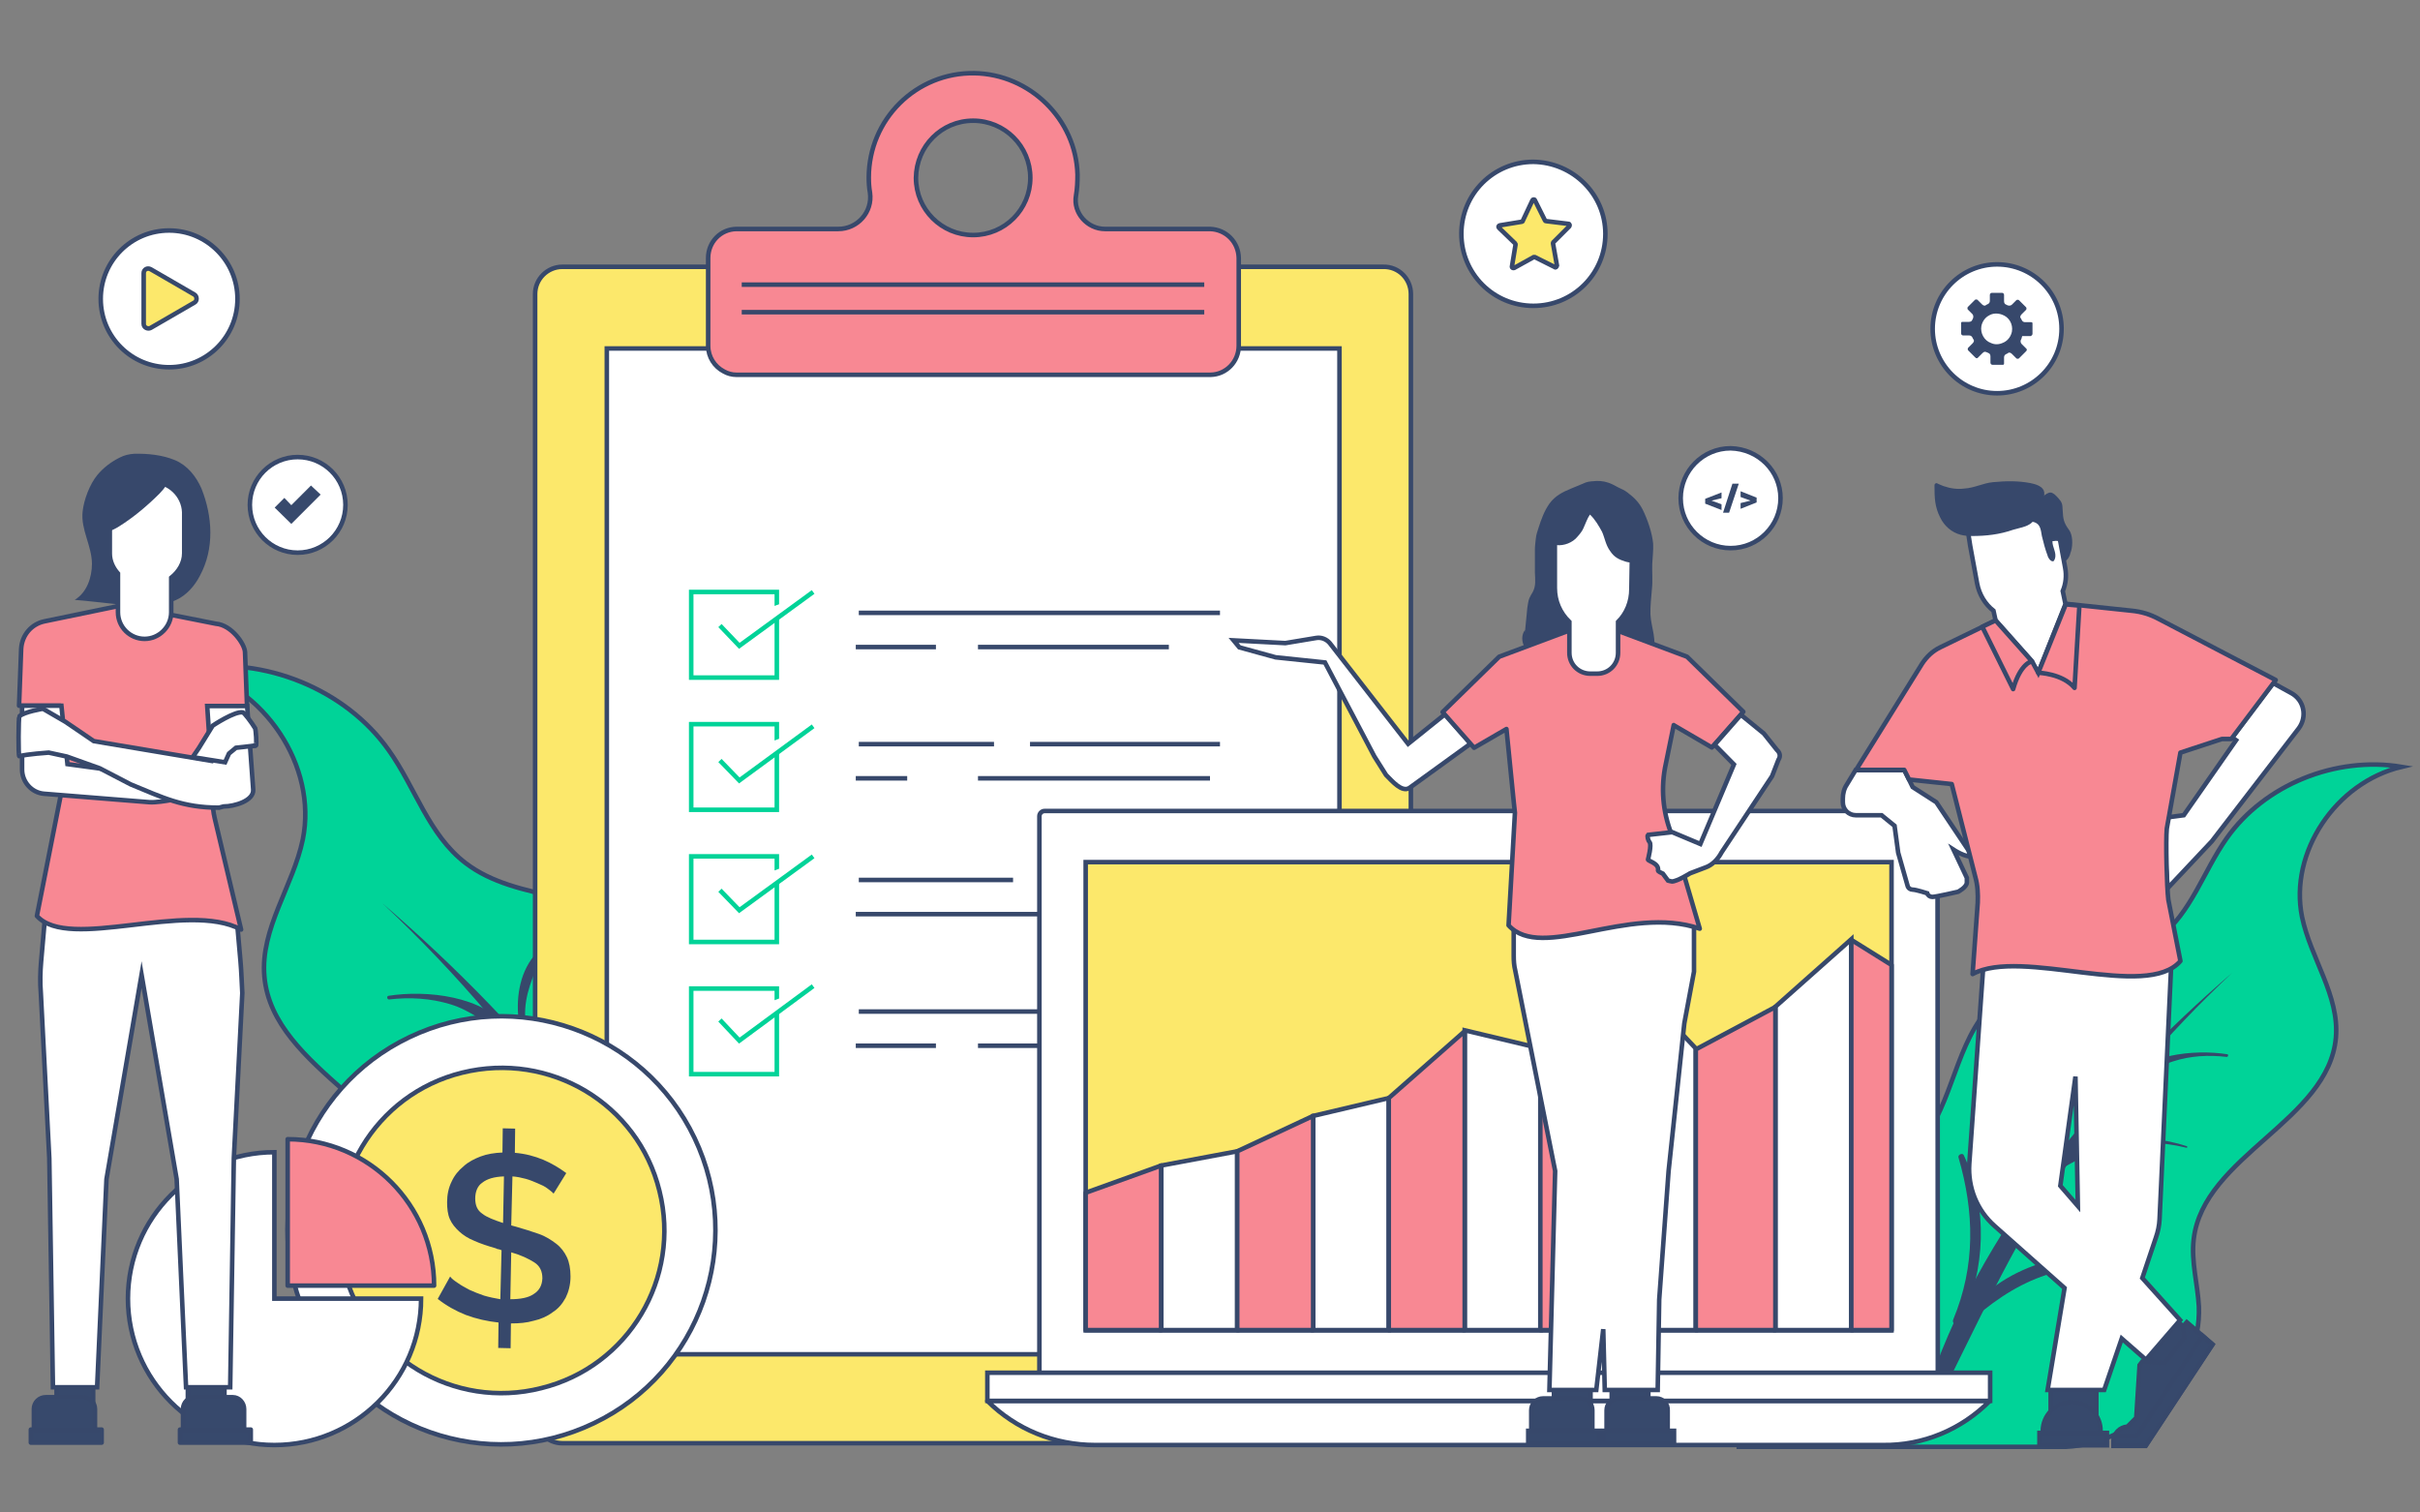 <?xml version="1.0" encoding="utf-8"?>
<!-- Generator: Adobe Illustrator 24.0.1, SVG Export Plug-In . SVG Version: 6.00 Build 0)  -->
<svg version="1.1" id="Layer_1" xmlns="http://www.w3.org/2000/svg" xmlns:xlink="http://www.w3.org/1999/xlink" x="0px" y="0px"
	 viewBox="0 0 800 500" style="enable-background:new 0 0 800 500;" xml:space="preserve">
<rect x="0" y="0" width="800" height="500" fill="#808080" stroke="none"/>
<style type="text/css">
	.st0{fill:#FFFFFF;stroke:#37486B;stroke-width:1.5;stroke-miterlimit:10;}
	.st1{fill:#FCE86B;stroke:#37486B;stroke-width:1.5;stroke-miterlimit:10;}
	.st2{fill:#37496C;}
	.st3{fill:#37486B;}
	.st4{fill:#00D398;stroke:#37496C;stroke-width:1.5;stroke-miterlimit:10;}
	.st5{fill:#525D7A;}
	.st6{fill:#FFFFFF;stroke:#00D398;stroke-width:1.5;stroke-miterlimit:10;}
	.st7{fill:#F88893;stroke:#37486B;stroke-width:1.5;stroke-linecap:round;stroke-linejoin:round;stroke-miterlimit:10;}
	.st8{fill:none;stroke:#37486B;stroke-width:1.5;stroke-miterlimit:10;}
	.st9{fill:#FFFFFF;stroke:#37486B;stroke-width:1.5;stroke-linecap:round;stroke-linejoin:round;stroke-miterlimit:10;}
	.st10{fill:#37496C;stroke:#37486B;stroke-width:1.5;stroke-linecap:round;stroke-linejoin:round;stroke-miterlimit:10;}
	.st11{fill:#37496C;stroke:#37486B;stroke-width:1.5;stroke-miterlimit:10;}
	.st12{fill:#37496C;stroke:#37486B;stroke-width:1.5;stroke-miterlimit:10;}
</style>
<g>
	<g>
		<path id="XMLID_59_" class="st0" d="M530.7,77.3c0,13.2-10.6,23.8-23.8,23.8c-13.2,0-23.8-10.6-23.8-23.8s10.6-23.8,23.8-23.8
			C520.1,53.7,530.7,64.3,530.7,77.3z"/>
		<g id="XMLID_57_">
			<path id="XMLID_58_" class="st1" d="M514,88.3l-6.6-3.3c-0.1,0-0.3,0-0.4,0l-6.5,3.6c-0.3,0.1-0.7-0.1-0.7-0.4l1.2-7.3
				c0-0.1,0-0.3-0.1-0.4l-5.4-5.2c-0.3-0.3-0.1-0.7,0.3-0.8l7.3-1.2c0.1,0,0.3-0.1,0.3-0.3l3.2-6.8c0.1-0.3,0.7-0.4,0.8,0l3.3,6.6
				c0,0.1,0.1,0.3,0.4,0.3l7.4,0.9c0.4,0,0.5,0.5,0.3,0.8l-5.3,5.3c-0.1,0.1-0.1,0.3-0.1,0.4l1.3,7.3
				C514.6,88.2,514.2,88.6,514,88.3z"/>
		</g>
	</g>
	<g>
		<circle id="XMLID_46_" class="st0" cx="98.4" cy="166.9" r="15.8"/>
		<g id="XMLID_43_">
			<polygon id="XMLID_44_" class="st2" points="96.3,173.2 90.8,167.8 94,164.6 96.3,167 102.8,160.5 106,163.5 			"/>
		</g>
	</g>
	<g>
		<path id="XMLID_42_" class="st0" d="M588.6,164.7c0,9-7.3,16.5-16.5,16.5c-9,0-16.5-7.3-16.5-16.5c0-9,7.3-16.5,16.5-16.5
			C581.3,148.4,588.6,155.7,588.6,164.7z"/>
		<g>
			<path class="st2" d="M565.8,165.5L565.8,165.5l3.3,1.2v1.9l-5.4-2.1v-1.6l5.4-2.1v1.9L565.8,165.5z"/>
			<path class="st2" d="M571.6,169.5h-2l3.1-9.6h2.1L571.6,169.5z"/>
			<path class="st2" d="M578.7,165.5L578.7,165.5l-3.3-1.2v-1.9l5.3,2.1v1.6l-5.3,2.1v-1.9L578.7,165.5z"/>
		</g>
	</g>
	<g>
		<path id="XMLID_5_" class="st0" d="M681.5,108.7c0,11.8-9.6,21.3-21.3,21.3c-11.8,0-21.3-9.6-21.3-21.3c0-11.8,9.6-21.3,21.3-21.3
			C671.9,87.4,681.5,96.8,681.5,108.7z"/>
		<path class="st3" d="M671.9,110.3v-3.3c0-0.1,0-0.3-0.1-0.4c-0.1-0.1-0.3-0.1-0.4-0.1l0,0h-2c-0.5,0-0.9-0.3-1.1-0.8
			c-0.1-0.1-0.1-0.4-0.3-0.5c-0.3-0.4-0.1-0.9,0.3-1.3l1.5-1.5c0.1-0.1,0.1-0.3,0.1-0.4c0-0.1,0-0.3-0.1-0.4l-2.4-2.4
			c-0.1-0.1-0.3-0.1-0.4-0.1s-0.3,0-0.4,0.1l-1.5,1.5c-0.3,0.3-0.8,0.4-1.2,0.3c-0.3-0.1-0.4-0.1-0.7-0.3c-0.4-0.1-0.7-0.5-0.7-1.1
			v-2.1c0-0.4-0.3-0.7-0.7-0.7h-3.3c-0.4,0-0.7,0.3-0.7,0.7v2c0,0.5-0.3,0.9-0.8,1.1c-0.1,0.1-0.4,0.1-0.5,0.3
			c-0.4,0.3-0.9,0.1-1.3-0.3l-1.5-1.5c-0.1-0.1-0.3-0.1-0.4-0.1l0,0c-0.1,0-0.3,0-0.4,0.1l-2.4,2.4c-0.1,0.1-0.1,0.3-0.1,0.4
			c0,0.1,0,0.3,0.1,0.4l1.5,1.5c0.3,0.3,0.4,0.8,0.3,1.2c-0.1,0.3-0.1,0.4-0.3,0.7c-0.1,0.4-0.5,0.7-1.1,0.7h-2.1
			c-0.1,0-0.3,0-0.4,0.1c-0.1,0.1-0.1,0.3-0.1,0.4v3.3c0,0.4,0.3,0.7,0.7,0.7l0,0h2l0,0c0.5,0,0.9,0.3,1.1,0.8
			c0.1,0.1,0.1,0.4,0.3,0.5c0.3,0.4,0.1,0.9-0.3,1.3l-1.5,1.5c-0.1,0.1-0.1,0.3-0.1,0.4c0,0.1,0,0.3,0.1,0.4l2.4,2.4
			c0.3,0.3,0.7,0.3,0.9,0l1.5-1.5c0.3-0.3,0.5-0.4,0.8-0.4c0.1,0,0.3,0,0.4,0.1c0.3,0.1,0.4,0.1,0.7,0.3c0.4,0.1,0.7,0.5,0.7,1.1
			v2.1c0,0.4,0.3,0.7,0.7,0.7h3.3c0.1,0,0.3,0,0.4-0.1c0.1-0.1,0.1-0.3,0.1-0.4v-2c0-0.5,0.3-0.9,0.8-1.1c0.1-0.1,0.4-0.1,0.5-0.3
			c0.4-0.3,0.9-0.1,1.3,0.3l1.5,1.5c0.1,0.1,0.3,0.1,0.4,0.1l0,0c0.1,0,0.3,0,0.4-0.1l2.4-2.4c0.3-0.3,0.3-0.7,0-0.9l-1.5-1.5
			c-0.3-0.3-0.4-0.8-0.3-1.2c0.3-0.5,0.4-1.1,0.4-1.1l0.1-0.3h2.8C671.7,110.9,671.9,110.7,671.9,110.3z M665.1,109.6
			c-0.3,1.5-1.2,2.8-2.5,3.5c-0.8,0.4-1.6,0.7-2.5,0.7c-0.7,0-1.2-0.1-1.9-0.4c-2.3-0.8-3.6-3.3-3.2-5.6c0.3-1.5,1.2-2.8,2.5-3.5
			c1.3-0.8,2.9-0.8,4.3-0.3C664.2,104.8,665.5,107.2,665.1,109.6z"/>
	</g>
	<g>
		<path id="XMLID_4_" class="st0" d="M78.5,98.8c0,12.5-10.1,22.6-22.6,22.6s-22.6-10.1-22.6-22.6s10.1-22.6,22.6-22.6
			S78.5,86.4,78.5,98.8z"/>
		<path id="XMLID_3_" class="st1" d="M64.3,100l-14.5,8.4c-0.9,0.5-2.3-0.1-2.3-1.3V90.3c0-1.2,1.2-1.9,2.3-1.3l14.5,8.4
			C65.2,98,65.2,99.5,64.3,100z"/>
	</g>
</g>
<g>
	<g>
		<g>
			<path class="st4" d="M574.8,477.9c3.5-29.9,8.1-52.1,30-73.6c10.2-10.1,23.8-17.1,31.9-28.8c9.8-14.3,10.6-34.3,24.2-45.4
				c14.5-12,37.9-8.8,52.9-20.2c10.6-8.2,14.6-21.9,22.3-32.8c12.5-17.7,36-27.2,57.8-23.6c-21.8,5.2-37.2,28.3-32.9,49.6
				c2.8,13.6,12.4,26,11.2,39.9c-2.4,27.4-43.8,39.2-47,66.6c-0.9,7.4,1.3,14.9,1.7,22.3c0.9,23.2-20.1,45.3-44.1,46.4H574.8V477.9z
				"/>
		</g>
		<g>
			<g>
				<path class="st3" d="M737.9,321.6c-21.7,20.3-40.9,42.9-57.3,67.5c-15.8,23.6-27,48.8-39.7,73.9c-1.2,2.3-4.9,0.7-4.3-1.7
					C653.6,407.3,695.2,358.4,737.9,321.6C737.9,321.5,737.9,321.5,737.9,321.6L737.9,321.6z"/>
			</g>
		</g>
		<g>
			<g>
				<path class="st3" d="M736.1,349.4c-6-0.7-12-0.4-17.8,1.5c-6,1.9-10.1,5.7-15.7,8.2c-0.7,0.3-1.5-0.4-1.1-0.9
					c6.8-9.7,23.8-11.4,34.7-9.7C736.8,348.5,736.6,349.4,736.1,349.4L736.1,349.4z"/>
			</g>
		</g>
		<g>
			<g>
				<path class="st3" d="M722.7,379.4c-8.2-2-16.7-2.3-25-0.3c-7.6,1.9-13.4,5.8-20.1,9.3c-1.1,0.5-2.3-0.8-1.3-1.7
					c11.2-11.7,32-12.6,46.6-7.8C723.2,379,723.1,379.6,722.7,379.4L722.7,379.4z"/>
			</g>
		</g>
		<g>
			<g>
				<path class="st3" d="M707.9,419.3c-23-2.7-38.3,1.7-55.5,16.6c-1.1,0.9-2.9-0.3-2-1.5c11.3-16.5,39.2-24.4,57.9-16.2
					C708.7,418.5,708.5,419.4,707.9,419.3L707.9,419.3z"/>
			</g>
		</g>
		<g>
			<g>
				<path class="st5" d="M693.2,335.8c9.3,9.8,5.8,29.2-3.1,38.1c-0.4,0.3-0.9-0.1-0.7-0.5c4-6,6.9-11.8,7-19
					c0.3-6.6-2.5-11.7-4.5-17.8C691.8,335.8,692.8,335.3,693.2,335.8L693.2,335.8z"/>
			</g>
		</g>
		<g>
			<g>
				<path class="st5" d="M675.9,357.8c4.8,12.6,4.3,29.5-3.5,40.9c-0.4,0.5-1.3,0.3-1.2-0.5c4.5-14.1,6.4-25.5,3.3-40.1
					C674.6,357.4,675.6,357.1,675.9,357.8L675.9,357.8z"/>
			</g>
		</g>
		<g>
			<g>
				<path class="st3" d="M649.2,381.9c8.2,17.8,7,37.5-0.7,55.1c-0.7,1.6-3.5,0.9-2.8-0.8c7.4-17.8,7-35.5,1.7-53.7
					C647.3,381.7,648.8,381,649.2,381.9L649.2,381.9z"/>
			</g>
		</g>
	</g>
	<g>
		<g>
			<path class="st4" d="M312.3,476.8c-4-34.1-9.3-59.4-34.3-83.8c-11.7-11.4-27.1-19.5-36.4-32.9c-11.3-16.3-12.1-39.1-27.5-51.8
				c-16.5-13.7-43-9.8-60.2-23c-12.2-9.3-16.6-25-25.4-37.3c-14.2-20.1-41.1-31.1-65.9-27c24.8,5.8,42.4,32.3,37.5,56.5
				C96.9,292.9,86,307,87.4,322.8c2.7,31.2,50,44.6,53.5,75.7c0.9,8.5-1.6,17-2,25.5c-1.1,26.4,22.9,51.5,50.4,52.7H312.3z"/>
		</g>
		<g>
			<g>
				<path class="st3" d="M126.4,298.6c24.7,23.1,46.6,48.9,65.2,76.8c17.9,27,30.7,55.5,45.3,84.1c1.3,2.5,5.6,0.8,4.8-2
					C222.6,396.3,175.2,340.6,126.4,298.6C126.6,298.5,126.4,298.6,126.4,298.6L126.4,298.6z"/>
			</g>
		</g>
		<g>
			<g>
				<path class="st3" d="M128.6,330.4c6.9-0.8,13.7-0.4,20.3,1.6c6.9,2.1,11.6,6.5,17.8,9.3c0.7,0.3,1.7-0.4,1.2-1.1
					c-7.7-11-27.1-13-39.5-11C127.8,329.3,127.9,330.4,128.6,330.4L128.6,330.4z"/>
			</g>
		</g>
		<g>
			<g>
				<path class="st5" d="M143.8,364.7c9.4-2.3,19-2.7,28.6-0.4c8.6,2,15.3,6.6,23,10.6c1.3,0.7,2.5-0.9,1.6-2
					c-12.8-13.3-36.4-14.3-53.1-8.9C143.3,364.1,143.4,364.7,143.8,364.7L143.8,364.7z"/>
			</g>
		</g>
		<g>
			<g>
				<path class="st5" d="M160.7,410.1c26.2-3.1,43.6,2,63.4,19c1.2,1.1,3.3-0.3,2.3-1.7c-12.9-18.7-44.6-27.8-65.9-18.5
					C159.8,409.2,160,410.1,160.7,410.1L160.7,410.1z"/>
			</g>
		</g>
		<g>
			<g>
				<path class="st3" d="M177.4,315c-10.5,11.2-6.6,33.2,3.5,43.4c0.4,0.4,1.1-0.1,0.8-0.5c-4.5-6.8-7.8-13.4-8.1-21.7
					c-0.3-7.7,2.8-13.3,5.2-20.3C179,315,178,314.3,177.4,315L177.4,315z"/>
			</g>
		</g>
		<g>
			<g>
				<path class="st5" d="M197.1,340c-5.4,14.3-4.8,33.5,3.9,46.6c0.4,0.7,1.6,0.3,1.3-0.5c-5-16.1-7.3-29-3.9-45.7
					C198.7,339.4,197.5,339.2,197.1,340L197.1,340z"/>
			</g>
		</g>
		<g>
			<g>
				<path class="st5" d="M227.5,367.5c-9.4,20.2-8.1,42.6,0.7,62.8c0.8,1.9,4,1.1,3.2-0.8c-8.5-20.2-8.1-40.4-2-61.1
					C229.8,367.2,228.1,366.4,227.5,367.5L227.5,367.5z"/>
			</g>
		</g>
	</g>
	<g>
		<g>
			<g>
				<path class="st1" d="M466.4,97.2v370.9c0,5-4.1,9-9,9H185.9c-5,0-9-4.1-9-9V97.2c0-5,4.1-9,9-9h271.4
					C462.4,88.1,466.4,92.2,466.4,97.2z"/>
			</g>
			<g>
				<g>
					<polygon class="st0" points="399.8,447.7 200.6,447.7 200.6,115.2 442.8,115.2 442.8,403.1 					"/>
					<polygon class="st0" points="399.8,447.7 399.8,403.1 442.8,403.1 					"/>
				</g>
				<g>
					<g>
						<g>
							<rect x="228.5" y="195.7" class="st6" width="28.3" height="28.3"/>
							<polyline class="st6" points="238,206.8 244.4,213.5 268.8,195.7 							"/>
						</g>
					</g>
					<g>
						<g>
							<rect x="228.5" y="239.4" class="st6" width="28.3" height="28.3"/>
							<polyline class="st6" points="238,251.4 244.4,258 268.8,240.1 							"/>
						</g>
					</g>
					<g>
						<g>
							<rect x="228.5" y="283.1" class="st6" width="28.3" height="28.3"/>
							<polyline class="st6" points="238,294.3 244.4,300.9 268.8,283.1 							"/>
						</g>
					</g>
					<g>
						<g>
							<rect x="228.5" y="326.8" class="st6" width="28.3" height="28.3"/>
							<polyline class="st6" points="238,337.2 244.4,344 268.8,326 							"/>
						</g>
					</g>
				</g>
			</g>
			<g>
				<path class="st7" d="M400.1,75.7L400.1,75.7h-34.8c-5.8,0-10.6-5.3-9.6-11c0.4-2.3,0.5-4.6,0.5-7c-0.5-18.3-15.8-33.2-34.1-33.5
					c-19.3-0.3-34.9,15.3-34.9,34.5c0,1.7,0.1,3.3,0.4,5c0.9,6.4-4.1,12-10.5,12h-33.7l0,0c-5.2,0.1-9.3,4.3-9.3,9.6v29
					c0,3.7,2.1,6.9,5.2,8.5c1.2,0.7,2.7,1.1,4.1,1.1l0,0h156.8l0,0c5.2-0.1,9.3-4.4,9.3-9.6v-29C409.4,80,405.3,75.9,400.1,75.7z
					 M321.7,39.9c10.4,0,18.9,8.4,18.9,18.9c0,10.4-8.4,18.9-18.9,18.9c-10.4,0-18.9-8.4-18.9-18.9
					C302.9,48.4,311.2,39.9,321.7,39.9z"/>
				<line class="st8" x1="245.2" y1="94.1" x2="398.1" y2="94.1"/>
				<line class="st8" x1="245.2" y1="103.2" x2="398.1" y2="103.2"/>
			</g>
		</g>
		<line class="st8" x1="282.9" y1="213.9" x2="309.4" y2="213.9"/>
		<line class="st8" x1="323.3" y1="213.9" x2="386.4" y2="213.9"/>
		<line class="st8" x1="283.9" y1="202.6" x2="403.3" y2="202.6"/>
		<line class="st8" x1="282.9" y1="257.3" x2="299.9" y2="257.3"/>
		<line class="st8" x1="323.3" y1="257.3" x2="400" y2="257.3"/>
		<line class="st8" x1="283.9" y1="246" x2="328.6" y2="246"/>
		<line class="st8" x1="340.5" y1="246" x2="403.3" y2="246"/>
		<line class="st8" x1="282.9" y1="302.2" x2="358.9" y2="302.2"/>
		<line class="st8" x1="379.1" y1="302.2" x2="404.1" y2="302.2"/>
		<line class="st8" x1="283.9" y1="290.9" x2="334.9" y2="290.9"/>
		<line class="st8" x1="402.2" y1="290.9" x2="359.3" y2="290.9"/>
		<line class="st8" x1="282.9" y1="345.7" x2="309.4" y2="345.7"/>
		<line class="st8" x1="323.3" y1="345.7" x2="386.4" y2="345.7"/>
		<line class="st8" x1="283.9" y1="334.4" x2="403.3" y2="334.4"/>
	</g>
	<g>
		<path class="st0" d="M102,437.2c-16.9-35.2-1.9-77.5,33.3-94.3c35.2-16.9,77.5-1.9,94.3,33.3s1.9,77.5-33.3,94.3
			C161,487.4,118.7,472.6,102,437.2z"/>
		<path class="st1" d="M113.7,419.8c-7.2-28.8,10.2-58.1,39.1-65.2s58.1,10.2,65.2,39.1c7.2,28.8-10.2,58.1-39.1,65.2
			C150.1,466.2,120.9,448.6,113.7,419.8z"/>
		<g>
			<path class="st3" d="M183,394.6c-0.4-0.5-1.2-1.1-2-1.7c-0.9-0.7-2-1.2-3.2-1.7c-1.2-0.5-2.5-1.1-4-1.5s-2.9-0.7-4.4-0.8
				l-0.4,16.2l1.5,0.4c2.8,0.8,5.3,1.6,7.6,2.4c2.3,0.8,4.1,2,5.7,3.2c1.6,1.2,2.8,2.8,3.6,4.5c0.8,1.7,1.2,3.9,1.2,6.4
				c0,2.8-0.7,5.2-1.6,7c-1.1,2-2.4,3.6-4.3,4.8c-1.7,1.3-3.9,2.3-6.2,2.8c-2.4,0.7-4.9,0.9-7.6,0.9l-0.1,8.2l-4.1-0.1l0.1-8.4
				c-3.7-0.4-7.3-1.2-10.8-2.5c-3.3-1.3-6.5-3.1-9.3-5.3l4.1-7.4c0.5,0.7,1.3,1.3,2.5,2.1c1.1,0.8,2.4,1.5,3.9,2.3
				c1.5,0.7,3.1,1.3,4.8,1.9c1.7,0.5,3.6,0.9,5.4,1.2l0.4-16.2c-0.3-0.1-0.7-0.3-0.9-0.3c-0.4-0.1-0.7-0.1-0.9-0.3
				c-2.8-0.8-5.2-1.6-7.2-2.5c-2-0.8-3.7-1.9-5-3.1c-1.3-1.2-2.4-2.5-3.1-4.1s-0.9-3.5-0.9-5.6c0-2.5,0.5-4.8,1.5-6.8
				c0.9-2,2.3-3.7,3.9-5c1.6-1.5,3.6-2.5,5.7-3.3s4.6-1.2,7.2-1.3l0.1-8l4.1,0.1l-0.1,8c3.5,0.3,6.5,1.1,9.4,2.3
				c2.8,1.2,5.3,2.7,7.6,4.4L183,394.6z M157.1,396.2c0,2.3,0.7,3.9,2.3,5c1.5,1.2,3.9,2.1,6.9,3.1l0.3-15.4
				c-3.2,0.1-5.6,0.8-7.2,2.1C157.9,392,157.1,393.9,157.1,396.2z M179.3,422.6c0-2.3-0.8-4.1-2.7-5.3c-1.9-1.2-4.4-2.4-7.6-3.3
				l-0.3,15.5c3.3,0,6-0.5,7.7-1.7C178.2,426.7,179.2,425,179.3,422.6z"/>
		</g>
	</g>
	<g id="XMLID_330_">
		<g id="XMLID_802_">
			<path class="st0" d="M640.6,454.8H343.6V269.8c0-0.9,0.8-1.7,1.7-1.7h293.5c0.9,0,1.7,0.8,1.7,1.7L640.6,454.8L640.6,454.8z"/>
		</g>
		<g id="XMLID_799_">
			<rect x="358.9" y="285" class="st1" width="266.4" height="154.8"/>
		</g>
		<g id="XMLID_362_">
			<path class="st9" d="M657.8,463.1H326.4l0,0c9.4,9.4,22.2,14.6,35.6,14.6h260.4C635.7,477.9,648.4,472.6,657.8,463.1L657.8,463.1
				z"/>
		</g>
		<g id="XMLID_361_">
			<rect x="326.4" y="453.8" class="st0" width="331.5" height="9.3"/>
		</g>
		<g id="XMLID_311_">
			<g id="XMLID_781_">
				<polygon class="st7" points="358.9,439.7 358.9,394.3 383.9,385.3 383.9,439.7 				"/>
			</g>
			<g id="XMLID_832_">
				<polygon class="st0" points="383.9,439.7 383.9,385.3 409,380.6 409,439.7 				"/>
			</g>
			<g id="XMLID_846_">
				<polygon class="st0" points="434.1,439.7 434.1,368.9 459.1,363 459.1,439.7 				"/>
			</g>
			<g id="XMLID_848_">
				<polygon class="st0" points="484.2,439.7 484.2,340.6 509.3,346.6 509.3,439.7 				"/>
			</g>
			<g id="XMLID_866_">
				<polygon class="st0" points="535.5,439.7 535.5,320 560.6,346.6 560.6,439.7 				"/>
			</g>
			<g id="XMLID_883_">
				<polygon class="st0" points="586.9,439.7 586.9,332.8 612,310.5 612,439.7 				"/>
			</g>
			<g id="XMLID_833_">
				<polygon class="st7" points="409,439.7 409,380.6 434.1,368.9 434.1,439.7 				"/>
			</g>
			<g id="XMLID_847_">
				<polygon class="st7" points="459.1,439.7 459.1,363 484.2,340.9 484.2,439.7 				"/>
			</g>
			<g id="XMLID_850_">
				<polygon class="st7" points="509.2,439.7 509.2,346.9 535.5,320.2 535.5,439.7 				"/>
			</g>
			<g id="XMLID_881_">
				<polygon class="st7" points="560.6,439.7 560.6,346.9 586.9,332.9 586.9,439.7 				"/>
			</g>
			<g id="XMLID_884_">
				<polygon class="st7" points="612,439.7 612,310.7 625.3,319 625.3,439.7 				"/>
			</g>
		</g>
	</g>
	<g id="XMLID_92_">
		<g id="XMLID_99_">
			<path class="st7" d="M95.1,376.6c26.7,0,48.4,21.7,48.4,48.4H95.1V376.6z"/>
		</g>
		<g id="XMLID_96_">
			<path class="st0" d="M90.7,477.7c-26.7,0-48.4-21.7-48.4-48.4c0-26.7,21.7-48.4,48.4-48.4v48.4h48.5
				C139.2,456.1,117.4,477.7,90.7,477.7z"/>
		</g>
	</g>
	<g>
		<g>
			<path class="st3" d="M41.1,199.9c-0.7,0-1.2-0.1-1.9-0.1c-4.8-0.5-9.7-1.1-14.5-1.5c4-2.4,5.7-7.4,5.7-12
				c-0.1-6-3.7-11.2-3.1-17.1c0.4-4,2.4-9.2,4.9-12.2c2-2.4,4.5-4.3,7.3-5.7c1.5-0.8,3.2-1.2,4.9-1.3c4.5-0.1,9.3,0.4,13.4,2.1
				c4.1,1.7,7,5.3,8.8,9.4c3.7,9.3,4.3,19.9-0.5,28.8c-1.7,3.3-4.4,6.5-8,8.1c-2.9,1.3-7,1.9-10.2,2
				C45.7,200.3,43.4,200.2,41.1,199.9z"/>
		</g>
		<g>
			<rect x="18.7" y="456.3" class="st10" width="12.1" height="9.6"/>
		</g>
		<g>
			<rect x="10.2" y="472.6" class="st10" width="23.4" height="4.3"/>
		</g>
		<g>
			<path class="st10" d="M27.7,461.9H15.1c-2.1,0-3.9,1.7-3.9,3.9v6.8h20.2v-6.8C31.4,463.7,29.7,461.9,27.7,461.9z"/>
		</g>
		<g>
			<rect x="62.1" y="456.3" class="st10" width="12.1" height="9.6"/>
		</g>
		<g>
			<rect x="59.5" y="472.6" class="st10" width="23.4" height="4.3"/>
		</g>
		<g>
			<path class="st10" d="M77,461.9H64.4c-2.1,0-3.9,1.7-3.9,3.9v6.8h20.2v-6.8C80.7,463.7,79,461.9,77,461.9z"/>
		</g>
		<path class="st0" d="M79.5,317.8l-1.1-12.5l-0.5-3.7H47.3h-1.3H15.2l-0.5,3.7l-1.1,12.5c-0.3,3.5-0.4,7-0.1,10.5l2.8,54.6
			l1.2,75.7h14.6l3.1-68.8l11.6-67.6l11.6,67.6l3.1,68.8h14.6l1.2-75.7l2.8-54.6C79.9,324.7,79.8,321.2,79.5,317.8z"/>
		<path class="st7" d="M70.4,263.8l1.1-29.2h10.2l-0.7-19c-0.1-2.7-4.5-9-9.6-9.4l-22.2-4.4l-4.1,6.4l-2,0.1l0.7-0.3l-4.9-7.6
			l-24.2,5c-4.3,0.9-7.4,4.5-7.7,9l-0.7,18.9h13.6l0.1,30l-7.8,39.5c10.6,11.8,49.6-5.2,67.5,4.5L71,270.6
			C70.5,268.5,70.2,266.1,70.4,263.8z"/>
		<path class="st0" d="M50.3,159.2h-4.5c-0.4,0-0.8,0-1.2,0.1l-5.4,1.6c-1.7,0.5-2.9,2.1-2.9,4v18.1c0,2.5,1.1,4.8,2.7,6.6v12.8
			c0,4.9,4,8.8,8.8,8.8s8.8-4,8.8-8.8V191c2.5-2,4.3-4.9,4.3-8.1v-13.6C60.7,163.8,56,159.2,50.3,159.2z"/>
		<g>
			<path class="st0" d="M7.3,233.4v21c0,4.1,3.2,7.7,7.3,8l34.9,2.8c2,0.1,5.4-0.4,7.4-0.8c4-0.8,7.7-1.7,10.6-4.8l6.4-6.5l1.7-3.9
				l2.3-1.9c0,0,4.9-0.5,6.6-0.8c0.3-0.1-0.1-0.8-0.3-1.1c-1.1-1.2-5.8-0.5-5.8-0.5l-4.5,2.1v-1.3l2.5-2.4c0,0,4.3-0.9,6.2-1.3
				c0.5-0.1,2-0.8,1.7-1.2c-1.2-2-9.6,0.1-9.6,0.1l-4.3,4.3V244l5.8-5c0,0,4.3-0.5,4.6-2c0.1-0.5,0-1.2-0.5-1.2
				c-2.7-0.5-10,4.4-10,4.4l-4.5,7.3l-2.5,3.6c-2.7,4-7.4,6.1-12.2,5.4l-28.8-3.9l-2-19.3H7.3z"/>
		</g>
		<g>
			<path class="st0" d="M81.7,233.4l2,27.6c0.3,3.7-6.2,5.6-9.8,5.6l-1.5,0.4c-12,0-18.5-3.3-29.2-7.7L33,254l-10.9-3.9l-6-1.3
				c0,0-7.4,0.5-9.7,1.2c-0.4,0.1-0.3-12.9,0-13.2c1.6-1.5,7.8-2.5,7.8-2.5l7.4,4.3L31,245l38.7,6.5l-1.2-18.1H81.7z"/>
		</g>
		<g>
			<path class="st0" d="M74.4,252l1.3-2.9l2.3-1.9c0,0,4.9-0.5,6.6-0.8c0.3-0.1,0-5.3-0.3-5.7c-1.2-2-3.5-5-4-5.2
				c-2.7-0.5-10,4.4-10,4.4l-4.5,7.3l-2.1,3.1L74.4,252z"/>
		</g>
		<g>
			<path class="st3" d="M51.2,155.7c1.2,0.3,3.3,0.1,4.3,1.1c1.6,1.6-1.7,5.3-2.8,6.4c-3.9,3.9-8.5,7.8-13.3,10.8
				c-1.1,0.7-2.3,1.3-3.5,1.7c-1.1,0.4-2.3,1.1-2.7-0.1c-0.3-1.1,0.4-3.2,0.4-4.4c0.1-1.5,0.1-2.9,0-4.4c-0.1-2.7-0.9-6.2,1.9-7.8
				c3.6-2,7.6-4.1,11.8-3.9C48.7,155.2,50,155.4,51.2,155.7z"/>
		</g>
	</g>
	<g>
		<g>
			<rect x="677.9" y="459.4" class="st11" width="15.1" height="9.2"/>
		</g>
		<g>
			
				<rect x="710.5" y="440.4" transform="matrix(0.67 -0.742 0.742 0.67 -93.347 679.894)" class="st12" width="15.1" height="9.2"/>
		</g>
		<g>
			<path class="st11" d="M722.9,437.1l8.5,7.3l-22.1,33.5h-10.6v-1.5c0-2.5,2-4.6,4.6-4.8l0,0l2.9-2.9l1.1-17.4l0.9-1.2l7.4,0.5
				l6.5-8.4l-0.5-3.6L722.9,437.1z"/>
		</g>
		<g>
			<path class="st11" d="M728.1,441.6l-21.8,33.2H699c-0.1,0.5-0.3,1.1-0.3,1.7v1.5h10.6l22.1-33.5L728.1,441.6z"/>
		</g>
		<g>
			<rect x="674.2" y="473.7" class="st11" width="22.3" height="4.1"/>
		</g>
		<g>
			<path class="st11" d="M684.9,463.5L684.9,463.5c-5.3,0-9.6,4.3-9.6,9.6v0.5h19.1v-0.5C694.5,467.9,690.3,463.5,684.9,463.5z"/>
		</g>
		<path class="st0" d="M720.7,436.4l-12.5-13.9l4.5-13.4c0.7-2,1.1-4,1.2-6l4-87.4h-28.4h-4.1h-29.5l-4.9,69.1
			c-0.5,7.7,2.5,15.3,8.4,20.5l23.1,20.5l-5.6,33.7h18.7l5.8-17l8,7L720.7,436.4z M681.1,392l5-36.1l0.8,42.8l0,0L681.1,392z"/>
		<g>
			<path class="st0" d="M751.4,225.8l6,3.3c4.3,2.3,5.4,7.8,2.5,11.7l-28.7,37.3l-14.6,15.5l-1.3-15.3l1.2-8.1l5.4-0.7l17.3-24.8
				l-1.3-0.9L751.4,225.8z"/>
		</g>
		<g>
			<path class="st0" d="M629.5,254.5l2.8,5.7l7.8,5L652,283l0,0c-1.9,0.7-6.2-2.1-6.2-2.1l4.4,9.3v1.5c0,1.6-2.9,3.1-2.9,3.1
				s-7.3,1.7-8.5,1.7l0,0c-0.8,0-1.5-0.5-1.7-1.2c0,0-3.7-1.2-4.8-1.2l0,0c-0.8,0-1.5-0.5-1.7-1.3l-3.1-10.9l-1.2-8.9l-4.3-3.5h-8.5
				c-2.4,0-4.3-1.9-4.3-4.3V264c0-1.6,0.4-3.3,1.3-4.6l2.9-4.8H629.5z"/>
		</g>
		<g>
			<path class="st7" d="M659.7,205.1l-18.3,8.9c-2.5,1.2-4.5,3.1-6,5.4l-21.8,35.1h15.9l1.6,3.2l14.1,1.5l7.8,30.7
				c0.8,2.8,0.9,5.6,0.8,8.5l-1.7,23.6c16.1-8.8,57.5,8.8,68.7-4.3l-4-20.3c-0.5-4-0.9-19.4-0.5-23.5l4.5-25.1l13.7-4.5h3.1
				l14.7-19.5l-38.7-20.2c-2.8-1.5-5.7-2.4-8.9-2.7l-21.8-2.3L659.7,205.1z"/>
		</g>
		<g>
			<path class="st3" d="M684.4,175.9c-0.4-0.8-1.1-1.6-1.5-2.4c-1.1-2-0.9-3.9-1.1-6c-0.1-1.6-0.9-2.3-2-3.5
				c-0.4-0.4-0.8-0.8-1.5-1.1c-0.8-0.3-1.7,0.3-2.4,0.8c-0.9,0.8-1.9,1.6-2.9,2c-1.2,0.4-2.5,0.4-3.5,1.3c-1.1,1.1-0.9,2.7-0.7,4
				c0.3,0.8,0.4,2,1.1,2.5c0.8,0.7,2.3,0.7,3.3,0.7c0.5,0,1.1-0.1,1.5,0.1c0.5,0.3,0.8,0.9,0.8,1.5c0.1,1.7-1.1,3.2-0.4,4.9
				c0.8,1.9,1.9,1.6,3.3,2c0.1,0,0.1,0,0.3,0.1c1.2,0.7,1.5,2.5,2.8,2.9c1.5,0.4,2.7-1.6,2.9-2.8
				C685.2,181.1,685.3,177.8,684.4,175.9z"/>
		</g>
		<path class="st0" d="M682.7,187.7l-2.3-12.5l-2.3-6.4l-28,3.9l1.2,7.7l2.3,12.5c0.7,3.7,2.7,6.9,5.4,9l0.7,3.2l12.1,13.6l2,3.7
			l9-22.7l-0.9-4.3C682.9,193,683.2,190.4,682.7,187.7z"/>
		<g>
			<path class="st3" d="M675.6,162.1c-0.7-1.5-2.9-2.1-4.4-2.4c-4.1-0.8-8.2-0.7-12.4-0.3c-3.2,0.3-6.1,1.9-9.4,2.1
				c-2.3,0.3-4.6,0-6.9-0.8c-0.7-0.3-1.3-0.5-1.9-0.8c-0.1-0.1-0.4-0.3-0.7-0.1c-0.4,0.1-0.4,0.5-0.4,0.9c0,3.9,0.1,6.9,1.9,10.4
				c1.3,2.7,3.7,4.9,6.8,5.7c1.2,0.3,2.4,0.4,3.6,0.4c4.8,0,9.2-0.5,13.8-2.1c1.3-0.4,3.9-0.9,5-1.6c2.4-1.2,2.5-3.5,3.7-5.8
				C675.1,166.2,676.3,163.7,675.6,162.1z"/>
		</g>
		<g>
			<path class="st3" d="M682,179.7c-0.1-0.9-0.5-1.7-0.5-2.7c-0.3-2.3-0.8-4.5-1.6-6.6c-0.4-1.2-0.9-2.3-1.7-3.2
				c-1.3-1.3-3.3-1.6-5.2-1.6c-2.3,0-3.7,0.5-5.2,2.3c-1.1,1.3-0.8,3.6,0.9,4.3c1.3,0.5,3.1-0.1,4.4,0.7c1.5,0.8,1.6,2.7,1.9,4.3
				c0.5,2.1,1.1,4.4,1.9,6.5c0.1,0.5,0.4,0.9,0.7,1.3c0.4,0.4,0.8,0.7,1.3,0.5c0.1-0.3,0.4-0.5,0.4-0.8c0.7-1.9-0.9-3.9-0.8-5.8
				c0.7,0,1.5-0.3,2.1,0.1c0.4,0.3,0.5,0.7,0.7,1.1c0.3,0.8,0.4,1.7,0.8,2.4C682.3,181.6,682.2,180.4,682,179.7z"/>
		</g>
		<g>
			<path class="st7" d="M682.9,199.8l4.5,0.4l-1.6,27.2c-4-4.8-12-5-12-5L682.9,199.8z"/>
		</g>
		<g>
			<path class="st7" d="M659.7,205.1l-4.4,2.1l10.2,20.6c2.4-8.6,6.2-9.2,6.2-9.2L659.7,205.1z"/>
		</g>
	</g>
	<g>
		<g>
			<path class="st3" d="M545.6,203.1c-0.1-2.8,0.3-5.7,0.5-8.5c0.3-2.8,0-5.6,0.1-8.2c0.1-2.3,0.4-4.4,0.3-6.6
				c-0.3-3.6-1.9-8.2-3.5-11.4c-1.3-2.5-2.8-3.9-5-5.6c-0.9-0.7-2-1.2-2.9-1.6c-0.7-0.4-1.3-0.7-2.1-1.1c-1.7-0.8-3.5-1.2-5.3-1.1
				c-1.2,0.1-2.4,0.1-3.5,0.5c-1.6,0.7-3.2,1.3-4.8,2c-2.9,1.2-5.3,2.4-7.2,5c-1.7,2.4-2.7,5.2-3.6,8c-0.4,1.2-0.8,2.4-0.9,3.6
				c-0.1,1.2-0.3,2.3-0.3,3.5c0,2.5,0,5,0,7.7c0.1,2.3,0.4,4.3-0.7,6.4c-0.4,0.7-0.8,1.3-1.1,2c-0.4,0.9-0.5,2.1-0.7,3.2
				c-0.3,2.8-0.5,5.4-0.8,8.2v-0.8c-1.2,1.6-1.1,3.9-0.1,5.6c0.8,1.7,2.3,3.1,3.7,4.4c2.9,2.5,6,5,9.8,5.8c1.5,0.3,3.1,0.4,4.5,0.4
				c6.8,0.1,13.9,0.3,19.7-3.3c1.9-1.2,3.6-2.8,4.4-4.9C548.1,212,545.8,207.6,545.6,203.1z"/>
		</g>
		<g>
			<rect x="513.7" y="456.7" class="st11" width="12.1" height="9.6"/>
		</g>
		<g>
			<rect x="505.2" y="473" class="st11" width="23.4" height="4.3"/>
		</g>
		<g>
			<path class="st11" d="M522.7,462.3h-12.6c-2.1,0-3.9,1.7-3.9,3.9v6.8h20.2v-6.8C526.4,464.1,524.9,462.3,522.7,462.3z"/>
		</g>
		<g>
			<rect x="532.8" y="456.7" class="st11" width="12.1" height="9.6"/>
		</g>
		<g>
			<rect x="530" y="473" class="st11" width="23.4" height="4.3"/>
		</g>
		<g>
			<path class="st11" d="M547.6,462.3H535c-2.1,0-3.9,1.7-3.9,3.9v6.8h20.2v-6.8C551.4,464.1,549.7,462.3,547.6,462.3z"/>
		</g>
		<path class="st0" d="M536.3,304.6c0-0.8,0.1-1.5,0.1-2.3l-36-0.9v3.6v10.9c0,1.7,0.1,3.3,0.5,4.9l13.2,66.3l-1.9,72.4h15.5
			l2.3-20.1l0.5,20.1H548l0.5-29.9l3.1-42.5l5.2-48.8l3.2-17.1v-14.3v-3.5L536.3,304.6z"/>
		<g>
			<path class="st0" d="M409.7,214l12,3.3l16.3,1.7l16.3,31l3.9,6.2c2.1,2.1,5.2,5.8,7.7,4.3l20.3-14.7l-8.5-9.7l-12.2,9.8
				l-25.9-33.3c-1.1-1.3-2.8-2-4.5-1.7l-10.2,1.7l-17.1-0.9L409.7,214z"/>
		</g>
		<path class="st7" d="M553.3,239.7l0.1,0.1l12.5,7.3l10.4-11.8l-18.6-18.2l-23-8.6h-16.1l-23,8.6l-18.7,18.3l10.4,11.8L498,241
			l2.4,24c0,0.4,0.4,3.3,0.4,3.7l-2.1,37.2c11,12.1,39.5-7,63.2,1.1l-8.8-30c-3.2-7.3-4.1-15.3-2.7-23.1L553.3,239.7z"/>
		<path class="st0" d="M539.6,176.3c0-5.2-4.3-9.4-9.4-9.4h-6.8c-5.2,0-9.4,4.3-9.4,9.4v18.1c0,4.3,1.7,8.2,4.8,11.2v10.2
			c0,3.9,3.1,6.9,6.9,6.9h2.3c3.9,0,6.9-3.1,6.9-6.9v-10.2c2.8-2.8,4.4-6.6,4.4-10.9L539.6,176.3z"/>
		<g>
			<path class="st3" d="M510.8,174.2c-0.5,3.5,0,5.7,3.7,6c2.5,0.3,5.4-0.8,7-2.8c0.8-0.9,1.6-1.9,2-2.9c0.7-1.5,1.2-3.1,2.1-4.4
				c1.7,1.6,2.9,3.7,4,5.7c0.9,2,1.2,4.4,2.7,6.4c1.3,2,2.9,2.8,5.2,3.5c1.2,0.3,2.5,0.5,3.7,0.1c2.9-0.8,1.7-4.8,1.7-6.9
				c0-2.4-0.1-4.9-1.1-7.3c-1.2-2.9-3.6-5.3-6.5-6.6c-2.8-1.5-6.1-2-9.2-2c-1.9,0-3.9,0.1-5.6,0.9c-0.9,0.4-1.7,0.9-2.7,1.5
				C514.8,167.7,511.4,170.4,510.8,174.2z"/>
		</g>
		<g>
			<path class="st0" d="M566.8,246.2l6.4,6.5L562.1,279l-9.3-3.9l-8,0.9c-0.4,0.4,0.1,2,0.5,2.4c0.8,0.8-0.5,5.7-0.5,5.7
				c-0.3,0.5,3.7,1.2,3.3,3.6c-0.1,0.4,1.2,0.9,1.6,1.1l1.7,2.3c0,0,1.1,0.3,1.3,0.3c1.7,0,6-2.7,6-2.7l5-1.9c2.4-0.8,4.3-2.9,5.4-5
				l16.7-25.2l2.1-5.4c0.8-1.2,0.5-2.4-0.5-3.3l-4.3-5.4l-7.6-6.2L566.8,246.2z"/>
		</g>
	</g>
</g>
</svg>

